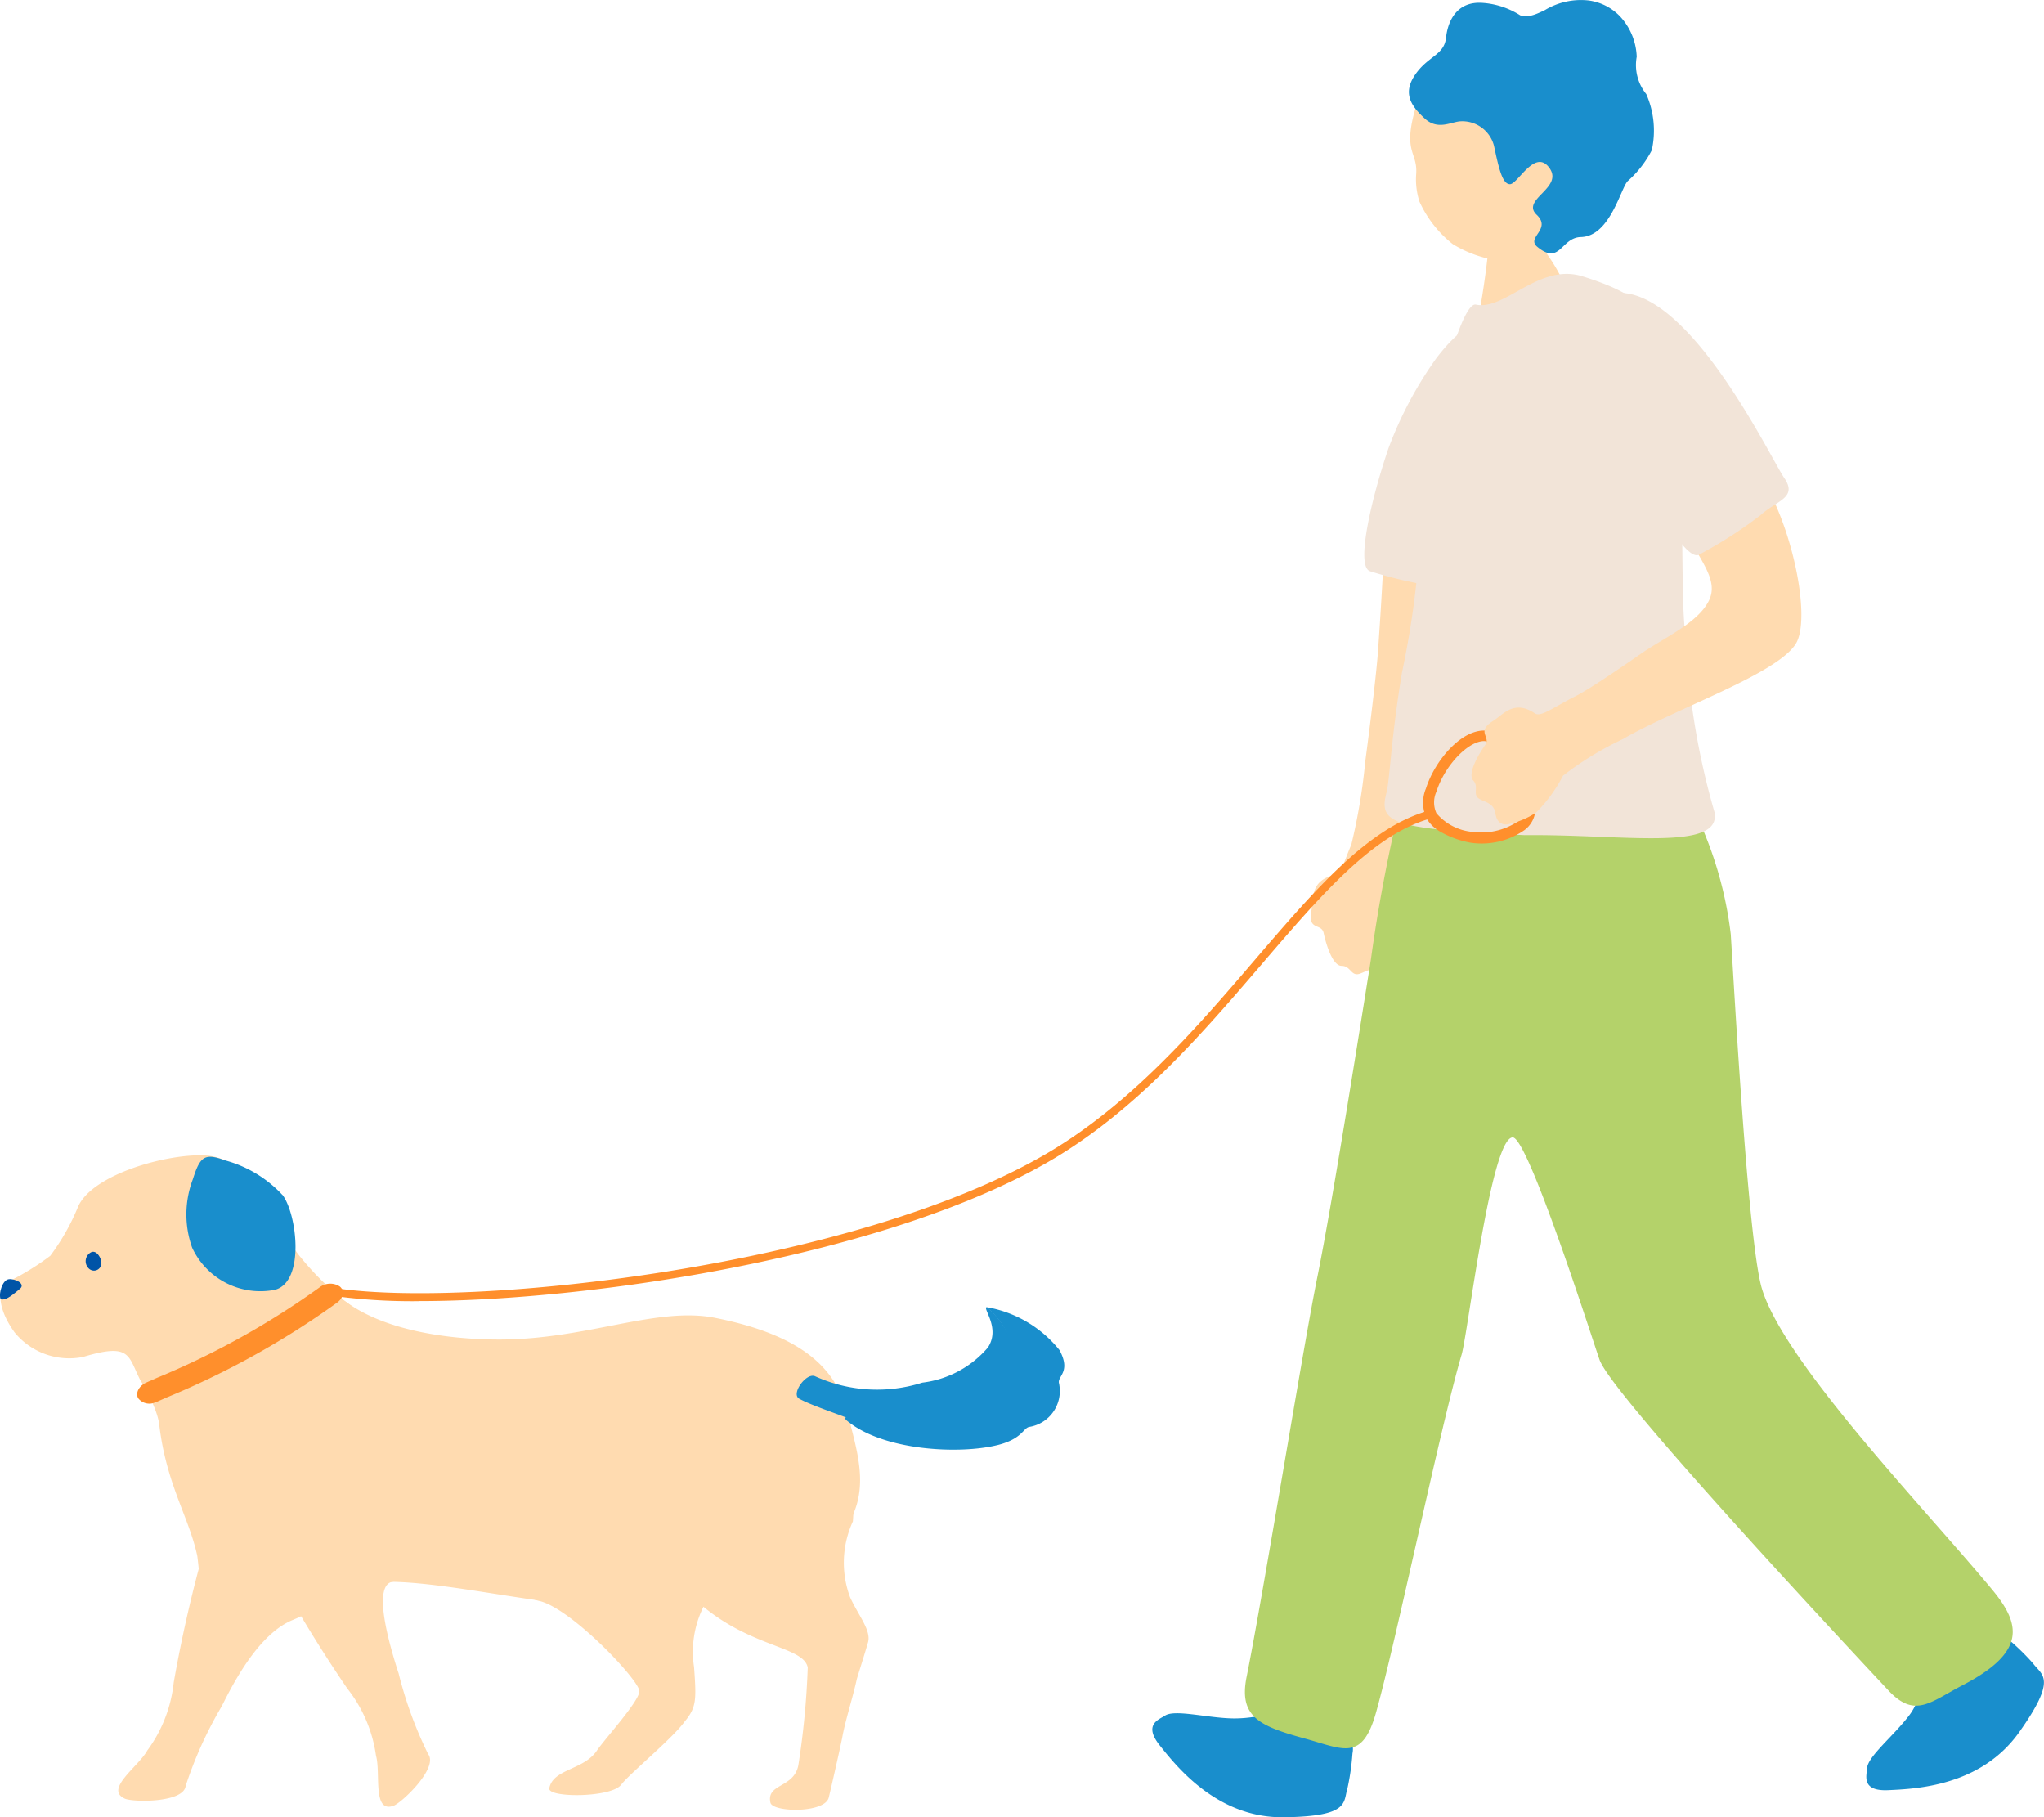 <svg xmlns="http://www.w3.org/2000/svg" xmlns:xlink="http://www.w3.org/1999/xlink" width="85.496" height="76" viewBox="0 0 85.496 76"><defs><clipPath id="a"><rect width="85.496" height="76" fill="none"/></clipPath></defs><g transform="translate(0 0)" clip-path="url(#a)"><path d="M23.15,17.27c.078,2.023-.18,5.715-.282,7.232-.072,1.063-.383,3.527-.54,4.7a24.518,24.518,0,0,1-.581,3.47c-.371.882-.421,1.212-.713,1.278-1.024.239-.867,1-.96,1.492-.164.856.425.51.514.937s.364,1.374.75,1.372.392.451.756.33c.271-.089.54-.317.9-.066a.435.435,0,0,0,.615-.007.4.4,0,0,0,.052-.065,3.35,3.35,0,0,0,.45-1.21,6.233,6.233,0,0,0-.367-1.87A13.437,13.437,0,0,1,24.314,32c.554-2.479,1.709-6.549,1.991-8.018.358-1.859,2.188-7.773.232-7.6-1.123.1-3.444-.591-3.387.889" transform="translate(34.778 2.643)" fill="#ffdbb0"/><path d="M17.925,7.044c.116-.01,1.6-.041,1.735-.069A12.806,12.806,0,0,0,20.1,9.416a7.759,7.759,0,0,1,1.489,4.726c-.155.287-5.12,2.172-4.921.746a36.431,36.431,0,0,0,1.12-6.5c.015-.454.158-1.183.142-1.348" transform="translate(44.553 1.131)" fill="#ffdbb0"/><path d="M23.463,8.71a3.62,3.62,0,0,1-2.84,2.1,5,5,0,0,1-2.811-.731A4.805,4.805,0,0,1,16.418,8.3a3.03,3.03,0,0,1-.137-1.162c.064-.93-.581-.883-.016-2.789A5.06,5.06,0,0,1,20.2.815C22.539.565,24.93,5.9,23.463,8.71" transform="translate(42.955 0.131)" fill="#ffdbb0"/><path d="M18.7.643c.318.063.483.046,1.031-.223a2.92,2.92,0,0,1,1.83-.4,2.222,2.222,0,0,1,1.3.654,2.613,2.613,0,0,1,.708,1.7,1.924,1.924,0,0,0,.4,1.561A3.8,3.8,0,0,1,24.2,6.28a4.422,4.422,0,0,1-.99,1.278c-.3.246-.732,2.324-1.975,2.355-.839.019-.865,1.2-1.822.411-.486-.4.616-.73-.029-1.344-.687-.654,1.2-1.133.5-2-.594-.732-1.294.716-1.613.723S17.8,7.04,17.6,6.1a1.369,1.369,0,0,0-1.377-1.028c-.4.009-.959.4-1.521-.116s-.939-1.046-.4-1.833,1.212-.813,1.291-1.545S16.063.056,17.1.119a3.363,3.363,0,0,1,1.6.524" transform="translate(44.891 0)" fill="#198ecc"/><path d="M5.935,59.021c-.423-.465-.581-.077-.847.374a3.476,3.476,0,0,1-2.5,1.485c-.241-.029-.364.747-.781,1.306-.64.858-1.763,1.75-1.78,2.242-.01.282-.263.963.884.91s3.873-.159,5.479-2.425.959-2.366.581-2.876a9.979,9.979,0,0,0-1.04-1.016" transform="translate(78.068 9.529)" fill="#198ecc"/><path d="M33.247,63.344c.123-.614-.359-.758-.832-.977a7.7,7.7,0,0,0-2.64-.63c-.242-.015-.813.146-1.511.138-1.069-.013-2.453-.393-2.86-.116-.232.158-.93.354-.215,1.25s2.411,3.036,5.187,3,2.476-.619,2.665-1.228a10.131,10.131,0,0,0,.206-1.436" transform="translate(23.324 9.991)" fill="#198ecc"/><path d="M6.389,35.629c.051-.321.31-2.422.962-5.365.232-1.612,11.638-3.616,12.307-1.394a16.114,16.114,0,0,1,1.786,5.674c.135,2.1.716,12.84,1.3,14.817.923,3.111,6.912,9.307,9.645,12.613,1.193,1.441,1.425,2.6-1.254,3.99-1.325.687-1.981,1.394-3.078.232-2.324-2.482-11.614-12.442-12.1-13.846-.364-1.046-2.993-9.3-3.632-9.3-.918.013-1.87,8.178-2.139,9.088C9.316,55.075,7.419,64.228,6.61,67.091c-.581,2.074-1.36,1.544-2.978,1.1-1.9-.521-2.771-.908-2.44-2.572C1.906,62.064,3.544,51.9,4.141,48.947c.652-3.2,1.929-11.32,2.249-13.318" transform="translate(50.949 4.518)" fill="#b4d26a"/><path d="M17.686,33.329c-5.585-.266-6.1-.489-5.762-1.787.136-.53.194-2.324.648-5.023A37.714,37.714,0,0,0,13.36,20.3c-.036-2.594,1.549-9.317,2.3-9.158,1.217.258,2.64-1.743,4.449-1.186,2.431.748,3.318,1.611,3.928,3.718.428,1.472.067,4.193.175,5.335.145,1.537.027,4.707.223,6.009a31.256,31.256,0,0,0,1.206,7.349c.314,1.663-3.84.918-7.958.963" transform="translate(46.072 1.597)" fill="#f2e4d8"/><path d="M24.751,12.186c1.743,2.414-.682,9.125-.869,10.11s-.889.433-1.788.383a18.047,18.047,0,0,1-2.992-.668c-.648-.172.073-3.137.756-5.142a16.167,16.167,0,0,1,1.994-3.758c.944-1.242,2.038-2.12,2.9-.925" transform="translate(38.217 1.883)" fill="#f2e4d8"/><path d="M64.641,62.85c.51-1.023,1.557-3.043,2.974-3.626,2-.82,3.667-2.556,3.007-3.306-1.01-1.147-3.972-3.576-5.049-3.265-.708.2-1.085,1.162-1.6,3.4a56.954,56.954,0,0,0-1.331,5.785,5.818,5.818,0,0,1-1.105,2.842c-.357.662-1.807,1.619-.942,2.014.336.153,2.466.184,2.547-.533a16.862,16.862,0,0,1,1.494-3.307" transform="translate(-55.376 8.527)" fill="#ffdbb0"/><path d="M64.688,61.478c-.349-1.088-1.106-3.629-.26-3.8,2.118-.421.69-5.265-.308-5.345-1.523-.116-5.345.218-5.893,1.193-.364.64.033,1.586,1.233,3.544a56.929,56.929,0,0,0,3.091,5.068,5.811,5.811,0,0,1,1.2,2.805c.208.723-.16,2.421.733,2.1.349-.125,1.893-1.591,1.449-2.161a16.835,16.835,0,0,1-1.242-3.406" transform="translate(-48.025 8.477)" fill="#ffdbb0"/><path d="M72.108,51.665c-.465-1.871-1.844-3.294-5.546-4.031-2.452-.488-5.355.906-9.036.906-1.809,0-4.625-.279-6.391-1.565a5.992,5.992,0,0,0-4.269-.672c-1.141.473-4.14,2.4-4.246,3.755-.033.419.6,1.29.688,2.056.3,2.505,1.245,3.849,1.591,5.482a14.272,14.272,0,0,1,.116,1.511c.063,1.765,2.663-1.3,4.011.684,1.135,1.669,2.933-1.134,4.019-1.117,3.617.056,10.21,2.1,11.6.282,1.284-1.68,5.132.4,7.239-2.36,1.232-1.6.639-3.263.225-4.932" transform="translate(-36.646 7.481)" fill="#ffdbb0"/><path d="M45.435,50.888c1.177-.758.918-2.646-.483-3.846-.208.029.589.87.04,1.694A4.283,4.283,0,0,1,42.254,50.2a6.273,6.273,0,0,1-4.5-.273c-.366-.142-1.01.748-.648.948.471.261,1.54.614,2.185.87a6.13,6.13,0,0,0,6.148-.854" transform="translate(-3.674 7.623)" fill="#198ecc"/><path d="M41.622,52.815c1.06-.261,1.083-.724,1.351-.765a1.52,1.52,0,0,0,1.248-1.75c0-.03-.01-.059-.017-.089-.057-.292.514-.465.024-1.372a5,5,0,0,0-2.981-1.785.163.163,0,0,0-.058,0c1.4,1.2,1.434,2.931.257,3.688a7.758,7.758,0,0,1-5.632.977c-.422-.128-.7-.109-.465.081,1.539,1.26,4.71,1.4,6.273,1.014" transform="translate(0.088 7.624)" fill="#198ecc"/><path d="M51.81,55.353A7.78,7.78,0,0,0,51.3,51.9c-1.211-1.991-5.578.089-7.931.854-2.739.844.48,4.929,2.543,6.443,1.953,1.435,3.844,1.444,4.01,2.264a33.9,33.9,0,0,1-.392,4.085c-.182.969-1.347.758-1.169,1.57.088.407,2.275.453,2.44-.214.13-.537.5-2.173.566-2.522.128-.711.428-1.611.612-2.451.232-.747.372-1.195.465-1.518.143-.493-.4-1.119-.75-1.884a4.13,4.13,0,0,1,.117-3.176" transform="translate(-16.136 8.274)" fill="#ffdbb0"/><path d="M56.031,57.594a7.79,7.79,0,0,0,.89-3.37c-.328-2.307-5.159-2.115-7.625-2.339-2.849-.306-3.536,6.11-1.039,6.66,1.325.292,4.131,3.247,4.2,3.759.049.383-1.45,2.018-1.78,2.51-.55.813-1.829.751-1.986,1.568-.079.409,2.6.4,3.008-.15.331-.442,2.146-1.934,2.647-2.632.5-.6.5-.9.4-2.283a4.214,4.214,0,0,1,1.286-3.722" transform="translate(-25.715 8.405)" fill="#ffdbb0"/><path d="M71.371,45.678c-1.121-1.471-1.874-4-3.887-4.095-1.571-.074-4.648.777-5.28,2.116a9.347,9.347,0,0,1-1.176,2.084,10.8,10.8,0,0,1-1.647,1.026c-.654.259-.545,1.211.159,2.181A2.955,2.955,0,0,0,62.4,50.012c1.989-.6,1.878-.056,2.378.937a2.933,2.933,0,0,0,1.408,1.271c2.022.995,11.476-2.19,9.454-3.128a11.875,11.875,0,0,1-4.272-3.414" transform="translate(-58.926 6.737)" fill="#ffdbb0"/><path d="M72.974,46.16c.116-.159.263-.132.407-.1.254.063.426.232.246.38-.248.2-.544.481-.776.444-.1-.015-.08-.459.123-.726" transform="translate(-72.794 7.46)" fill="#0054a7"/><path d="M70.064,45.758a.309.309,0,0,0,.518-.218c.015-.2-.2-.587-.437-.465a.42.42,0,0,0-.171.569.427.427,0,0,0,.089.114" transform="translate(-66.341 7.3)" fill="#0054a7"/><path d="M61.983,51.166a.65.65,0,0,0,.079-.03l.421-.185a35.075,35.075,0,0,0,7.124-3.967c.264-.2.309-.5.1-.669a.728.728,0,0,0-.854.046,33.672,33.672,0,0,1-6.807,3.782l-.425.188c-.313.139-.465.431-.349.654a.592.592,0,0,0,.711.18" transform="translate(-55.496 7.486)" fill="#ff8f2c"/><path d="M66.964,43.228a5.074,5.074,0,0,0-2.4-1.447c-.859-.318-1.046-.158-1.344.783a4.141,4.141,0,0,0-.031,2.873,3.146,3.146,0,0,0,3.466,1.757c1.252-.337.926-3.15.314-3.966" transform="translate(-55.151 6.746)" fill="#198ecc"/><path d="M19.011,30.515a4,4,0,0,0,1.271.465,3.129,3.129,0,0,0,2.259-.521,1.136,1.136,0,0,0,.465-.878c.02-1.255-1.471-3.254-2.092-3.286-.991-.06-2.108,1.228-2.49,2.423a1.532,1.532,0,0,0,.04,1.271,1.552,1.552,0,0,0,.547.526m1.965-3.738a4.615,4.615,0,0,1,1.585,2.789.7.7,0,0,1-.3.533,2.755,2.755,0,0,1-1.885.432,2.245,2.245,0,0,1-1.511-.779,1.086,1.086,0,0,1,0-.908c.349-1.106,1.361-2.151,2.032-2.111a.246.246,0,0,1,.079.042Z" transform="translate(41.219 4.26)" fill="#ff8f2c"/><path d="M25.717,49.687c7.2,0,19.6-1.88,26.45-5.9,3.573-2.1,6.335-5.321,8.772-8.163,2.511-2.928,4.679-5.462,7.106-6.127a.168.168,0,1,0-.089-.323c-2.525.7-4.725,3.262-7.272,6.232-2.419,2.824-5.163,6.023-8.687,8.092-8.155,4.79-24.238,6.52-29.845,5.637a.171.171,0,0,0-.192.139.167.167,0,0,0,.138.192h0a24.319,24.319,0,0,0,3.619.224" transform="translate(-8.187 4.726)" fill="#ff8f2c"/><path d="M17.085,17.762c.328,2.373,2.174,3.516,1.58,4.729-.465.956-1.922,1.573-2.892,2.258-.569.4-2.125,1.463-2.687,1.743-.916.454-1.45.889-1.7.72-.872-.588-1.324.044-1.743.309-.739.465-.086.659-.338,1.012s-.761,1.2-.5,1.483-.064.594.272.78c.25.138.6.18.66.615s.374.465.505.44a3.36,3.36,0,0,0,1.193-.492,6.243,6.243,0,0,0,1.125-1.541,13.4,13.4,0,0,1,2.5-1.53c2.2-1.278,6.447-2.716,7.236-3.986.87-1.4-.82-7.714-2.754-8.052-1.229-.216-2.653.043-2.455,1.511" transform="translate(52.817 2.623)" fill="#ffdbb0"/><path d="M10.657,10.564c2.939.465,6.009,6.9,6.572,7.723s-.317.937-.985,1.541a18.043,18.043,0,0,1-2.58,1.658c-.581.34-2.228-2.71-2.749-4.175S9.371,14,9.271,13.27c-.215-1.539-.07-2.933,1.386-2.705" transform="translate(57.406 1.708)" fill="#f2e4d8"/></g></svg>